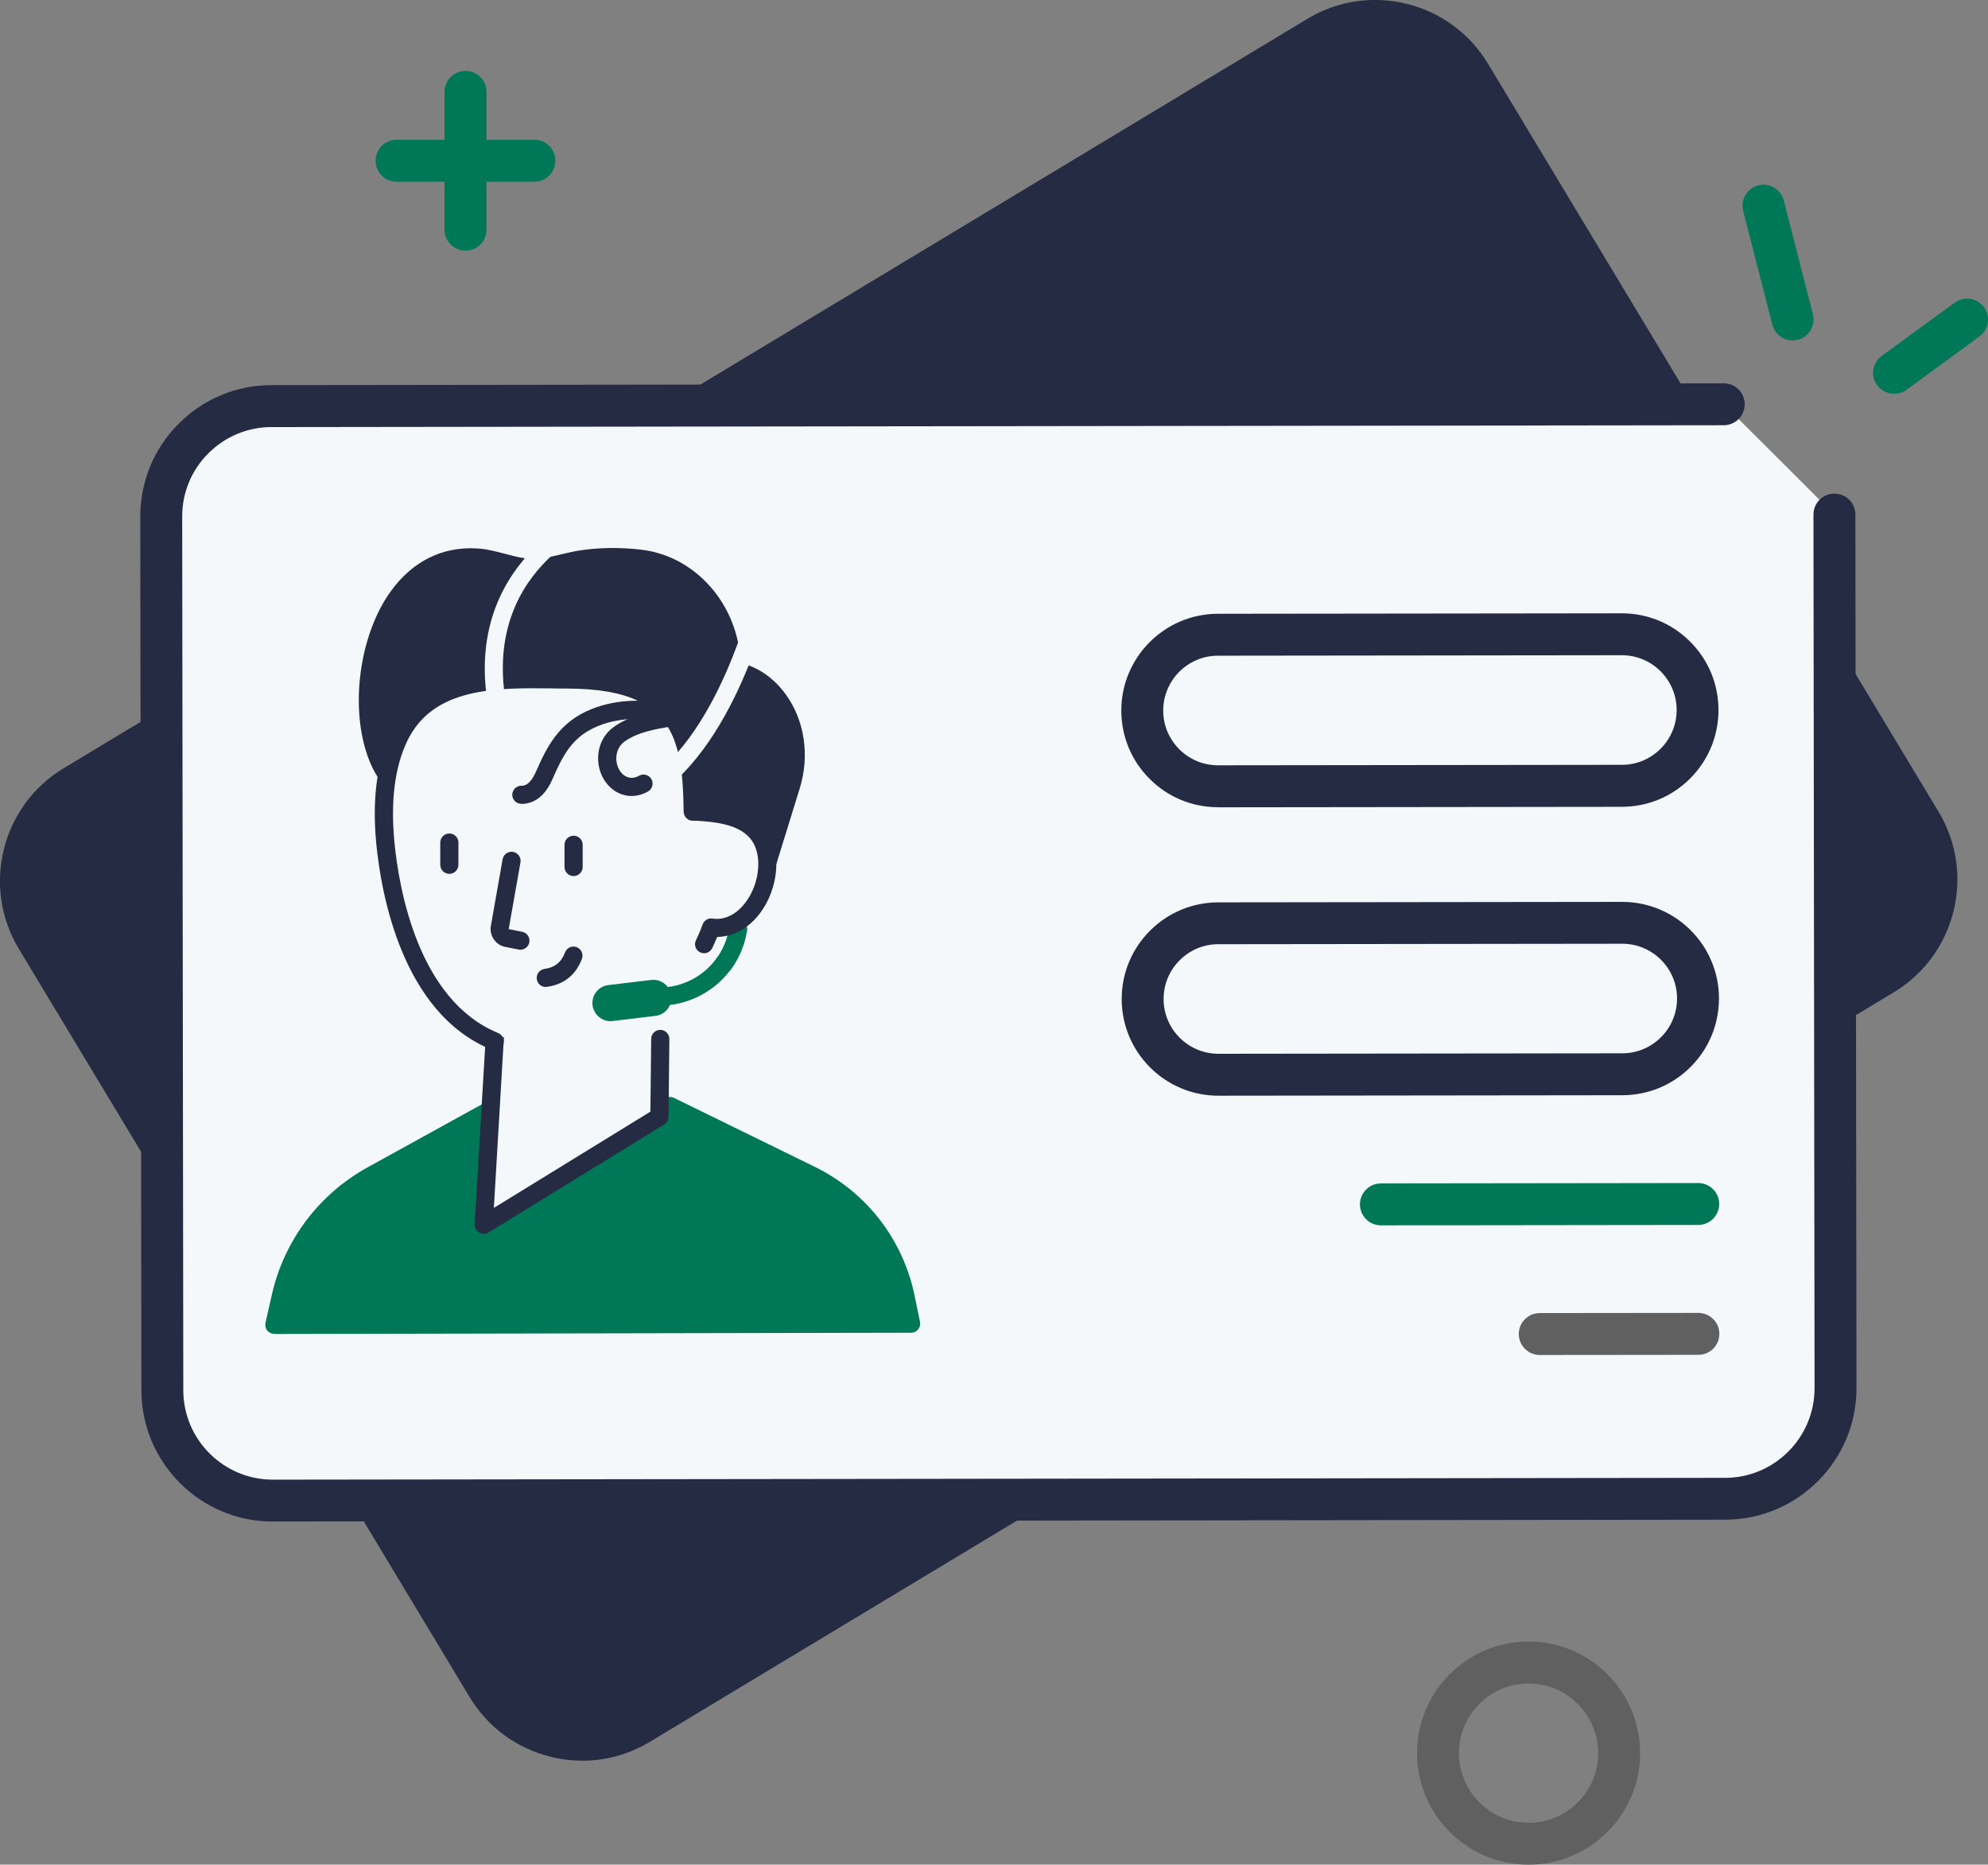 <?xml version="1.0" encoding="UTF-8"?>
<svg id="Ebene_2" data-name="Ebene 2" xmlns="http://www.w3.org/2000/svg" viewBox="0 0 251.83 236.17">
  <rect x="0" y="0" width="251.83" height="236.17" fill="#808080" stroke="none"/>
  <g id="Ebene_1" data-name="Ebene 1">
    <g>
      <rect x="18.01" y="42.18" width="211.95" height="138.63" rx="13.18" ry="13.18" transform="translate(-39.75 79.97) rotate(-31.07)" style="fill: #242b42;"/>
      <path d="M73.77,223c-1.35,0-2.7-.16-4.04-.5-4.32-1.07-7.96-3.76-10.25-7.57L2.38,120.17c-4.74-7.87-2.19-18.12,5.67-22.86L165.62,2.38c7.86-4.74,18.12-2.19,22.86,5.67l57.09,94.77c4.74,7.87,2.19,18.12-5.67,22.86l-157.57,94.93c-2.63,1.58-5.57,2.4-8.56,2.4ZM174.2,5.31c-1.99,0-4.01.52-5.83,1.62L10.8,101.86c-5.36,3.23-7.09,10.21-3.86,15.57l57.09,94.77c1.56,2.59,4.04,4.43,6.98,5.15,2.94.73,5.99.27,8.58-1.29l157.57-94.93c2.59-1.56,4.43-4.04,5.15-6.98.73-2.94.27-5.99-1.29-8.58L183.93,10.8c-2.13-3.53-5.88-5.49-9.73-5.49Z" style="fill: #242b42;"/>
    </g>
    <g>
      <path d="M232.37,65.18l.14,110.64c0,7.73-6.25,14-13.98,14.01l-183.95.23c-7.73,0-14-6.25-14.01-13.98l-.14-110.64c0-7.73,6.25-14,13.98-14.01l183.95-.23,14.01,13.98Z" style="fill: #f5f8fa;"/>
      <path d="M34.56,192.72c-9.17,0-16.64-7.46-16.65-16.63l-.14-110.64c0-4.45,1.72-8.63,4.86-11.78,3.14-3.15,7.32-4.89,11.77-4.89l183.95-.23c1.47,0,2.66,1.19,2.66,2.65,0,1.47-1.19,2.66-2.65,2.66l-183.95.23c-3.03,0-5.88,1.19-8.02,3.33-2.14,2.14-3.32,4.99-3.31,8.02l.14,110.64c0,6.25,5.09,11.33,11.34,11.33.01,0,183.97-.23,183.97-.23,6.25,0,11.33-5.1,11.33-11.36l-.14-110.64c0-1.47,1.19-2.66,2.65-2.66,1.47,0,2.66,1.19,2.66,2.65l.14,110.64c.01,9.18-7.45,16.66-16.63,16.67l-183.95.23h-.02Z" style="fill: #242b42;"/>
    </g>
    <path d="M154.29,102.24c-3.27,0-6.34-1.27-8.65-3.58-2.32-2.31-3.59-5.38-3.6-8.66,0-6.75,5.48-12.25,12.23-12.26l51.16-.06c3.28,0,6.35,1.27,8.66,3.58,2.32,2.31,3.59,5.38,3.6,8.66,0,3.27-1.27,6.35-3.58,8.67-2.31,2.32-5.38,3.59-8.66,3.6,0,0-51.16.06-51.16.06h-.02ZM205.45,82.99s-51.17.06-51.17.06c-3.82,0-6.93,3.12-6.93,6.95,0,1.85.73,3.59,2.04,4.9,1.31,1.31,3.05,2.03,4.9,2.03,0,0,51.17-.06,51.17-.06,1.85,0,3.59-.73,4.9-2.04,1.31-1.31,2.03-3.05,2.03-4.91,0-1.85-.73-3.59-2.04-4.9-1.31-1.31-3.05-2.03-4.9-2.03Z" style="fill: #242b42;"/>
    <path d="M154.34,138.78c-6.75,0-12.24-5.48-12.25-12.23,0-3.27,1.27-6.35,3.58-8.66,2.31-2.32,5.38-3.59,8.66-3.6l51.16-.06c6.76,0,12.26,5.48,12.26,12.23,0,3.27-1.27,6.35-3.58,8.66-2.31,2.32-5.38,3.59-8.66,3.6l-51.16.06h-.01ZM205.5,119.53s-51.17.06-51.17.06c-1.85,0-3.59.73-4.9,2.04-1.31,1.31-2.03,3.05-2.03,4.91,0,3.82,3.12,6.93,6.94,6.93,0,0,51.17-.06,51.17-.06,1.85,0,3.59-.73,4.9-2.04,1.31-1.31,2.03-3.05,2.03-4.91,0-3.82-3.12-6.93-6.94-6.93Z" style="fill: #242b42;"/>
    <path d="M174.93,155.2c-1.47,0-2.65-1.19-2.66-2.65,0-1.47,1.19-2.66,2.65-2.66l40.2-.05c1.47,0,2.66,1.19,2.66,2.65,0,1.47-1.19,2.66-2.65,2.66l-40.2.05h0Z" style="fill: #007756;"/>
    <path d="M195.05,171.62c-1.47,0-2.65-1.19-2.66-2.65,0-1.47,1.19-2.66,2.65-2.66l20.1-.02c1.47,0,2.66,1.19,2.66,2.65,0,1.47-1.19,2.66-2.65,2.66l-20.1.02h0Z" style="fill: #606060;"/>
    <path d="M193.63,236.17c-7.79,0-14.13-6.34-14.13-14.13s6.34-14.13,14.13-14.13,14.13,6.34,14.13,14.13-6.34,14.13-14.13,14.13ZM193.63,213.23c-4.86,0-8.82,3.96-8.82,8.82s3.96,8.82,8.82,8.82,8.82-3.96,8.82-8.82-3.96-8.82-8.82-8.82Z" style="fill: #606060;"/>
    <g>
      <path d="M67.69,23.02h-17.45c-1.47,0-2.66-1.19-2.66-2.66s1.19-2.66,2.66-2.66h17.45c1.47,0,2.66,1.19,2.66,2.66s-1.19,2.66-2.66,2.66Z" style="fill: #007756;"/>
      <path d="M58.97,31.74c-1.47,0-2.66-1.19-2.66-2.66V11.64c0-1.47,1.19-2.66,2.66-2.66s2.66,1.19,2.66,2.66v17.45c0,1.47-1.19,2.66-2.66,2.66Z" style="fill: #007756;"/>
    </g>
    <g>
      <g>
        <path d="M227.08,40.46l-3.69-14.41,3.69,14.41Z" style="fill: #007756;"/>
        <path d="M227.08,43.12c-1.18,0-2.26-.8-2.57-2l-3.69-14.41c-.36-1.42.49-2.87,1.91-3.23,1.42-.36,2.87.49,3.23,1.91l3.69,14.41c.36,1.42-.49,2.87-1.91,3.23-.22.06-.44.08-.66.08Z" style="fill: #007756;"/>
      </g>
      <g>
        <path d="M239.94,47.22l9.24-6.75-9.24,6.75Z" style="fill: #007756;"/>
        <path d="M239.94,49.88c-.82,0-1.63-.38-2.15-1.09-.87-1.18-.61-2.85.58-3.71l9.24-6.75c1.18-.86,2.85-.61,3.71.58.87,1.18.61,2.85-.58,3.71l-9.23,6.75c-.47.35-1.02.51-1.57.51Z" style="fill: #007756;"/>
      </g>
    </g>
    <g>
      <path d="M95.84,113.69l4.38-14.17c2.21-7.14-2.07-14.6-8.65-14.7-.16,0-.31,0-.47,0l-25.42.91c-3,.11-5.72,1.66-7.63,4.05-2.24,2.81-3.06,6.68-2.33,10.25l3.06,14.98,37.06-1.32Z" style="fill: #242b42;"/>
      <path d="M58.78,116.15c-.54,0-1.01-.38-1.12-.92l-3.06-14.98c-.81-3.98.14-8.17,2.55-11.2,2.18-2.73,5.27-4.37,8.48-4.48l25.43-.91c.18,0,.36,0,.53,0,3.15.05,5.98,1.57,7.94,4.28,2.4,3.31,3.06,7.75,1.78,11.9l-4.38,14.17c-.14.47-.57.79-1.06.81l-37.06,1.32s-.03,0-.04,0ZM91.43,85.96c-.1,0-.19,0-.29,0l-25.42.91c-2.54.09-5.01,1.41-6.77,3.62-1.99,2.5-2.78,5.98-2.1,9.31l2.87,14.02,35.27-1.26,4.14-13.39c1.07-3.46.53-7.15-1.45-9.88-1.53-2.11-3.71-3.3-6.12-3.33-.04,0-.09,0-.13,0Z" style="fill: #242b42;"/>
    </g>
    <g>
      <path d="M49.93,99.34c-.87-.96-1.6-2.09-2.14-3.49-3.49-8.94.48-25.93,12.53-25.28,2.09.11,4.04.98,6.1,1.25,2.48.33,4.69-.6,7.08-.99,2.48-.41,5.11-.4,7.6-.11,6.36.74,11.35,6.52,11.61,13.28.28,7.47-.71,17.7-7.29,22.87-4.86,3.82-11.86,2.83-17.39,1.31-3.47-.95-6.82-2.28-10.07-3.81-3.03-1.43-5.93-2.73-8.02-5.03Z" style="fill: #242b42;"/>
      <path d="M76.72,110.64c-2.65,0-5.63-.46-8.99-1.39-3.27-.9-6.62-2.17-10.25-3.88l-.42-.2c-2.99-1.4-5.8-2.73-7.95-5.09-1.02-1.12-1.79-2.38-2.36-3.83-2.5-6.39-1.29-15.78,2.76-21.37,2.74-3.78,6.49-5.66,10.87-5.42,1.28.07,2.48.39,3.65.7.88.23,1.7.45,2.54.56,1.52.2,2.98-.14,4.53-.51.72-.17,1.46-.35,2.22-.47,2.41-.39,5.14-.44,7.9-.12,6.9.8,12.31,6.96,12.59,14.34.3,7.85-.8,18.35-7.71,23.78-2.46,1.93-5.56,2.89-9.38,2.89ZM59.67,71.66c-4.18,0-6.84,2.43-8.35,4.52-3.59,4.96-4.7,13.6-2.49,19.26.47,1.2,1.1,2.23,1.93,3.14,1.84,2.04,4.47,3.27,7.25,4.58l.42.2c3.51,1.66,6.75,2.88,9.89,3.75,7.47,2.06,12.84,1.69,16.41-1.11,6.18-4.85,7.14-14.62,6.87-21.95-.24-6.3-4.81-11.55-10.62-12.22-2.56-.3-5.08-.26-7.29.1-.69.11-1.36.27-2.07.44-1.68.4-3.41.81-5.33.55-.98-.13-1.91-.38-2.82-.62-1.1-.29-2.14-.57-3.2-.63-.2-.01-.4-.02-.6-.02Z" style="fill: #242b42;"/>
    </g>
    <path d="M91.72,123.18c-.23,0-.47-.07-.67-.22-.51-.37-.63-1.09-.26-1.6.82-1.14,1.36-2.47,1.58-3.86.1-.63.68-1.06,1.31-.96.63.1,1.06.68.96,1.31-.27,1.75-.95,3.42-1.98,4.85-.22.31-.58.48-.93.48Z" style="fill: #007756;"/>
    <g>
      <path d="M84.88,140.08l17.79,8.71c6.24,3.05,10.69,8.81,12.08,15.64l.66,3.22-80.66.15.81-3.58c1.47-6.52,5.69-12.13,11.57-15.37l16.12-8.89,21.64.12Z" style="fill: #007756;"/>
      <path d="M34.75,168.95c-.35,0-.68-.16-.9-.43-.22-.27-.3-.63-.22-.97l.81-3.58c1.54-6.84,5.96-12.72,12.13-16.12l16.12-8.89c.17-.09.37-.13.56-.14l21.64.12c.17,0,.34.04.5.12l17.79,8.71c6.6,3.23,11.23,9.22,12.7,16.44l.66,3.22c.07.34-.02.69-.24.95-.22.27-.54.42-.89.42l-80.66.16h0ZM63.53,141.11l-15.86,8.75c-5.6,3.09-9.61,8.42-11,14.62l-.49,2.18,77.82-.15-.38-1.85c-1.33-6.51-5.5-11.92-11.46-14.84l-17.55-8.59-21.08-.12Z" style="fill: #007756;"/>
    </g>
    <g>
      <polygon points="83.63 131.6 83.52 141.45 61.28 155.12 63.05 125.12 83.8 119.59 83.63 131.6" style="fill: #f5f8fa;"/>
      <path d="M61.28,156.27c-.2,0-.41-.05-.59-.16-.37-.22-.58-.63-.56-1.05l1.77-30.01c.03-.49.37-.91.85-1.04l20.76-5.52c.61-.16,1.24.2,1.4.81.16.61-.2,1.24-.81,1.4l-19.95,5.31-1.59,26.98,19.83-12.19.1-9.22c0-.63.52-1.14,1.15-1.14.65,0,1.15.53,1.15,1.16l-.1,9.85c0,.39-.21.76-.55.97l-22.25,13.68c-.18.11-.39.17-.6.17Z" style="fill: #242b42;"/>
    </g>
    <g>
      <path d="M62.65,131.87c-9.26-3.79-12.89-15.38-13.84-25.07-.43-4.43-.25-9.29,1.7-13.41,3.9-8.24,13.78-7.37,21.37-7.36,5.92.01,12.33,1.15,14.62,7.34,1.1,2.99,1.18,6.2,1.24,9.4.16,0,.32,0,.49,0,2.45.14,5.4.45,7.27,2.23,3.92,3.72.58,12.83-5.02,12.5-.14,0-.27-.03-.4-.04-.01.03-.02.07-.04.1-.25.69-.54,1.36-.86,2.02l-26.53,12.3Z" style="fill: #f5f8fa;"/>
      <path d="M62.65,133.02c-.14,0-.29-.03-.43-.09-11.28-4.62-13.93-19.73-14.55-26.02-.55-5.61.06-10.33,1.81-14.01,3.89-8.22,13.1-8.11,20.49-8.03.65,0,1.29.01,1.92.02,5.46.01,13.03.87,15.69,8.09,1.05,2.84,1.22,5.8,1.29,8.69,2.75.19,5.5.68,7.42,2.51,2.57,2.44,2.44,6.48,1.18,9.41-1.36,3.13-3.87,5.04-6.62,5.08-.19.48-.41.96-.63,1.42-.28.57-.96.81-1.53.53-.57-.28-.81-.96-.53-1.53.3-.62.58-1.26.81-1.91l.04-.1c.18-.5.69-.82,1.22-.74h.06c.09.02.17.03.26.04,2.31.14,4.01-1.82,4.82-3.69.92-2.12,1.11-5.17-.65-6.83-1.52-1.44-4.04-1.77-6.55-1.91-.13,0-.26,0-.39,0-.3.02-.6-.1-.82-.32-.22-.21-.35-.5-.36-.81-.06-3.04-.13-6.19-1.17-9.02-1.67-4.54-5.85-6.57-13.54-6.59-.63,0-1.28,0-1.94-.02-7.09-.08-15.12-.17-18.39,6.72-1.57,3.31-2.1,7.62-1.59,12.81.57,5.87,3.01,19.97,13.13,24.12.59.24.87.91.63,1.5-.18.44-.61.71-1.06.71Z" style="fill: #242b42;"/>
    </g>
    <path d="M56.92,110.68c-.63,0-1.15-.51-1.15-1.15v-2.81c0-.63.51-1.15,1.15-1.15s1.15.51,1.15,1.15v2.81c0,.63-.51,1.15-1.15,1.15Z" style="fill: #242b42;"/>
    <path d="M72.66,110.96c-.63,0-1.15-.51-1.15-1.15v-2.81c0-.63.51-1.15,1.15-1.15s1.15.51,1.15,1.15v2.81c0,.63-.51,1.15-1.15,1.15Z" style="fill: #242b42;"/>
    <g>
      <path d="M64.8,109.02l-1.49,8.45c-.11.61.29,1.2.9,1.32l1.71.34-1.12-10.12Z" style="fill: #f5f8fa;"/>
      <path d="M65.93,120.29c-.07,0-.15,0-.23-.02l-1.71-.34c-1.21-.24-2.02-1.43-1.81-2.65l1.49-8.45c.11-.62.7-1.04,1.33-.93.62.11,1.04.71.93,1.33l-1.49,8.45,1.71.34c.62.12,1.02.73.9,1.35-.11.54-.59.92-1.12.92Z" style="fill: #242b42;"/>
    </g>
    <g>
      <path d="M69.13,123.86c1.73-.24,2.9-1.18,3.5-2.82l-3.5,2.82Z" style="fill: #f5f8fa;"/>
      <path d="M69.13,125.01c-.56,0-1.05-.41-1.13-.99-.09-.63.35-1.21.98-1.3,1.31-.18,2.13-.85,2.59-2.08.22-.59.88-.9,1.47-.68.59.22.9.88.68,1.47-.75,2.03-2.28,3.26-4.42,3.56-.05,0-.11.01-.16.01Z" style="fill: #242b42;"/>
    </g>
    <path d="M77.34,129.34c-1.14,0-2.13-.86-2.28-2.02-.15-1.26.74-2.4,2-2.55l5.42-.65c1.26-.15,2.4.74,2.55,2,.15,1.26-.74,2.4-2,2.55l-5.42.65c-.09.01-.19.02-.28.02Z" style="fill: #007756;"/>
    <path d="M82.76,127.54c-.57,0-1.07-.43-1.14-1.01-.08-.63.37-1.2,1-1.28l1.99-.24c2.47-.3,4.72-1.63,6.17-3.65.37-.51,1.09-.63,1.6-.26.51.37.63,1.09.26,1.6-1.83,2.54-4.66,4.21-7.76,4.58l-1.99.24s-.09,0-.14,0Z" style="fill: #007756;"/>
    <path d="M66.04,101.81c-.63,0-1.14-.51-1.15-1.13,0-.63.5-1.15,1.13-1.16.05,0,.11,0,.16,0,.41-.04,1.06-.27,1.75-1.86,1.32-3.03,2.8-5.89,6.3-7.54,3.51-1.66,7.25-1.51,9.78-1.1.63.1,1.05.69.95,1.32-.1.63-.69,1.05-1.32.95-2.21-.36-5.46-.5-8.43.91-2.79,1.32-3.95,3.57-5.18,6.38-.33.75-1.32,3.02-3.66,3.23-.12,0-.23.01-.34.02h-.01Z" style="fill: #242b42;"/>
    <path d="M80.01,100.82c-.54,0-1.08-.12-1.59-.35-1.27-.58-2.22-1.82-2.54-3.34-.41-1.94.3-3.91,1.81-5.01,2.05-1.51,4.72-2.02,7.07-2.38.63-.1,1.21.33,1.31.96.1.63-.33,1.21-.96,1.31-2.17.33-4.43.76-6.06,1.96-.77.57-1.14,1.65-.92,2.69.17.8.63,1.45,1.24,1.72.49.22,1.04.18,1.59-.13.55-.31,1.25-.11,1.56.44.31.55.11,1.25-.44,1.56-.67.38-1.38.57-2.07.57Z" style="fill: #242b42;"/>
    <path d="M84.93,99.05c-.31,0-.61-.12-.84-.37-.43-.46-.41-1.19.06-1.62,4.52-4.22,7.56-10.8,9.31-15.59.22-.6.88-.9,1.47-.68.6.22.9.88.68,1.47-1.83,5.02-5.04,11.95-9.9,16.48-.22.21-.5.31-.78.31Z" style="fill: #f5f8fa;"/>
    <path d="M63.3,92.01c-.52,0-1-.36-1.12-.89-4.69-20.41,13.54-27.12,13.73-27.18.6-.21,1.25.1,1.46.7.21.6-.1,1.25-.7,1.46-.67.24-16.48,6.12-12.26,24.5.14.62-.24,1.23-.86,1.37-.09.02-.17.03-.26.03Z" style="fill: #f5f8fa;"/>
  </g>
</svg>